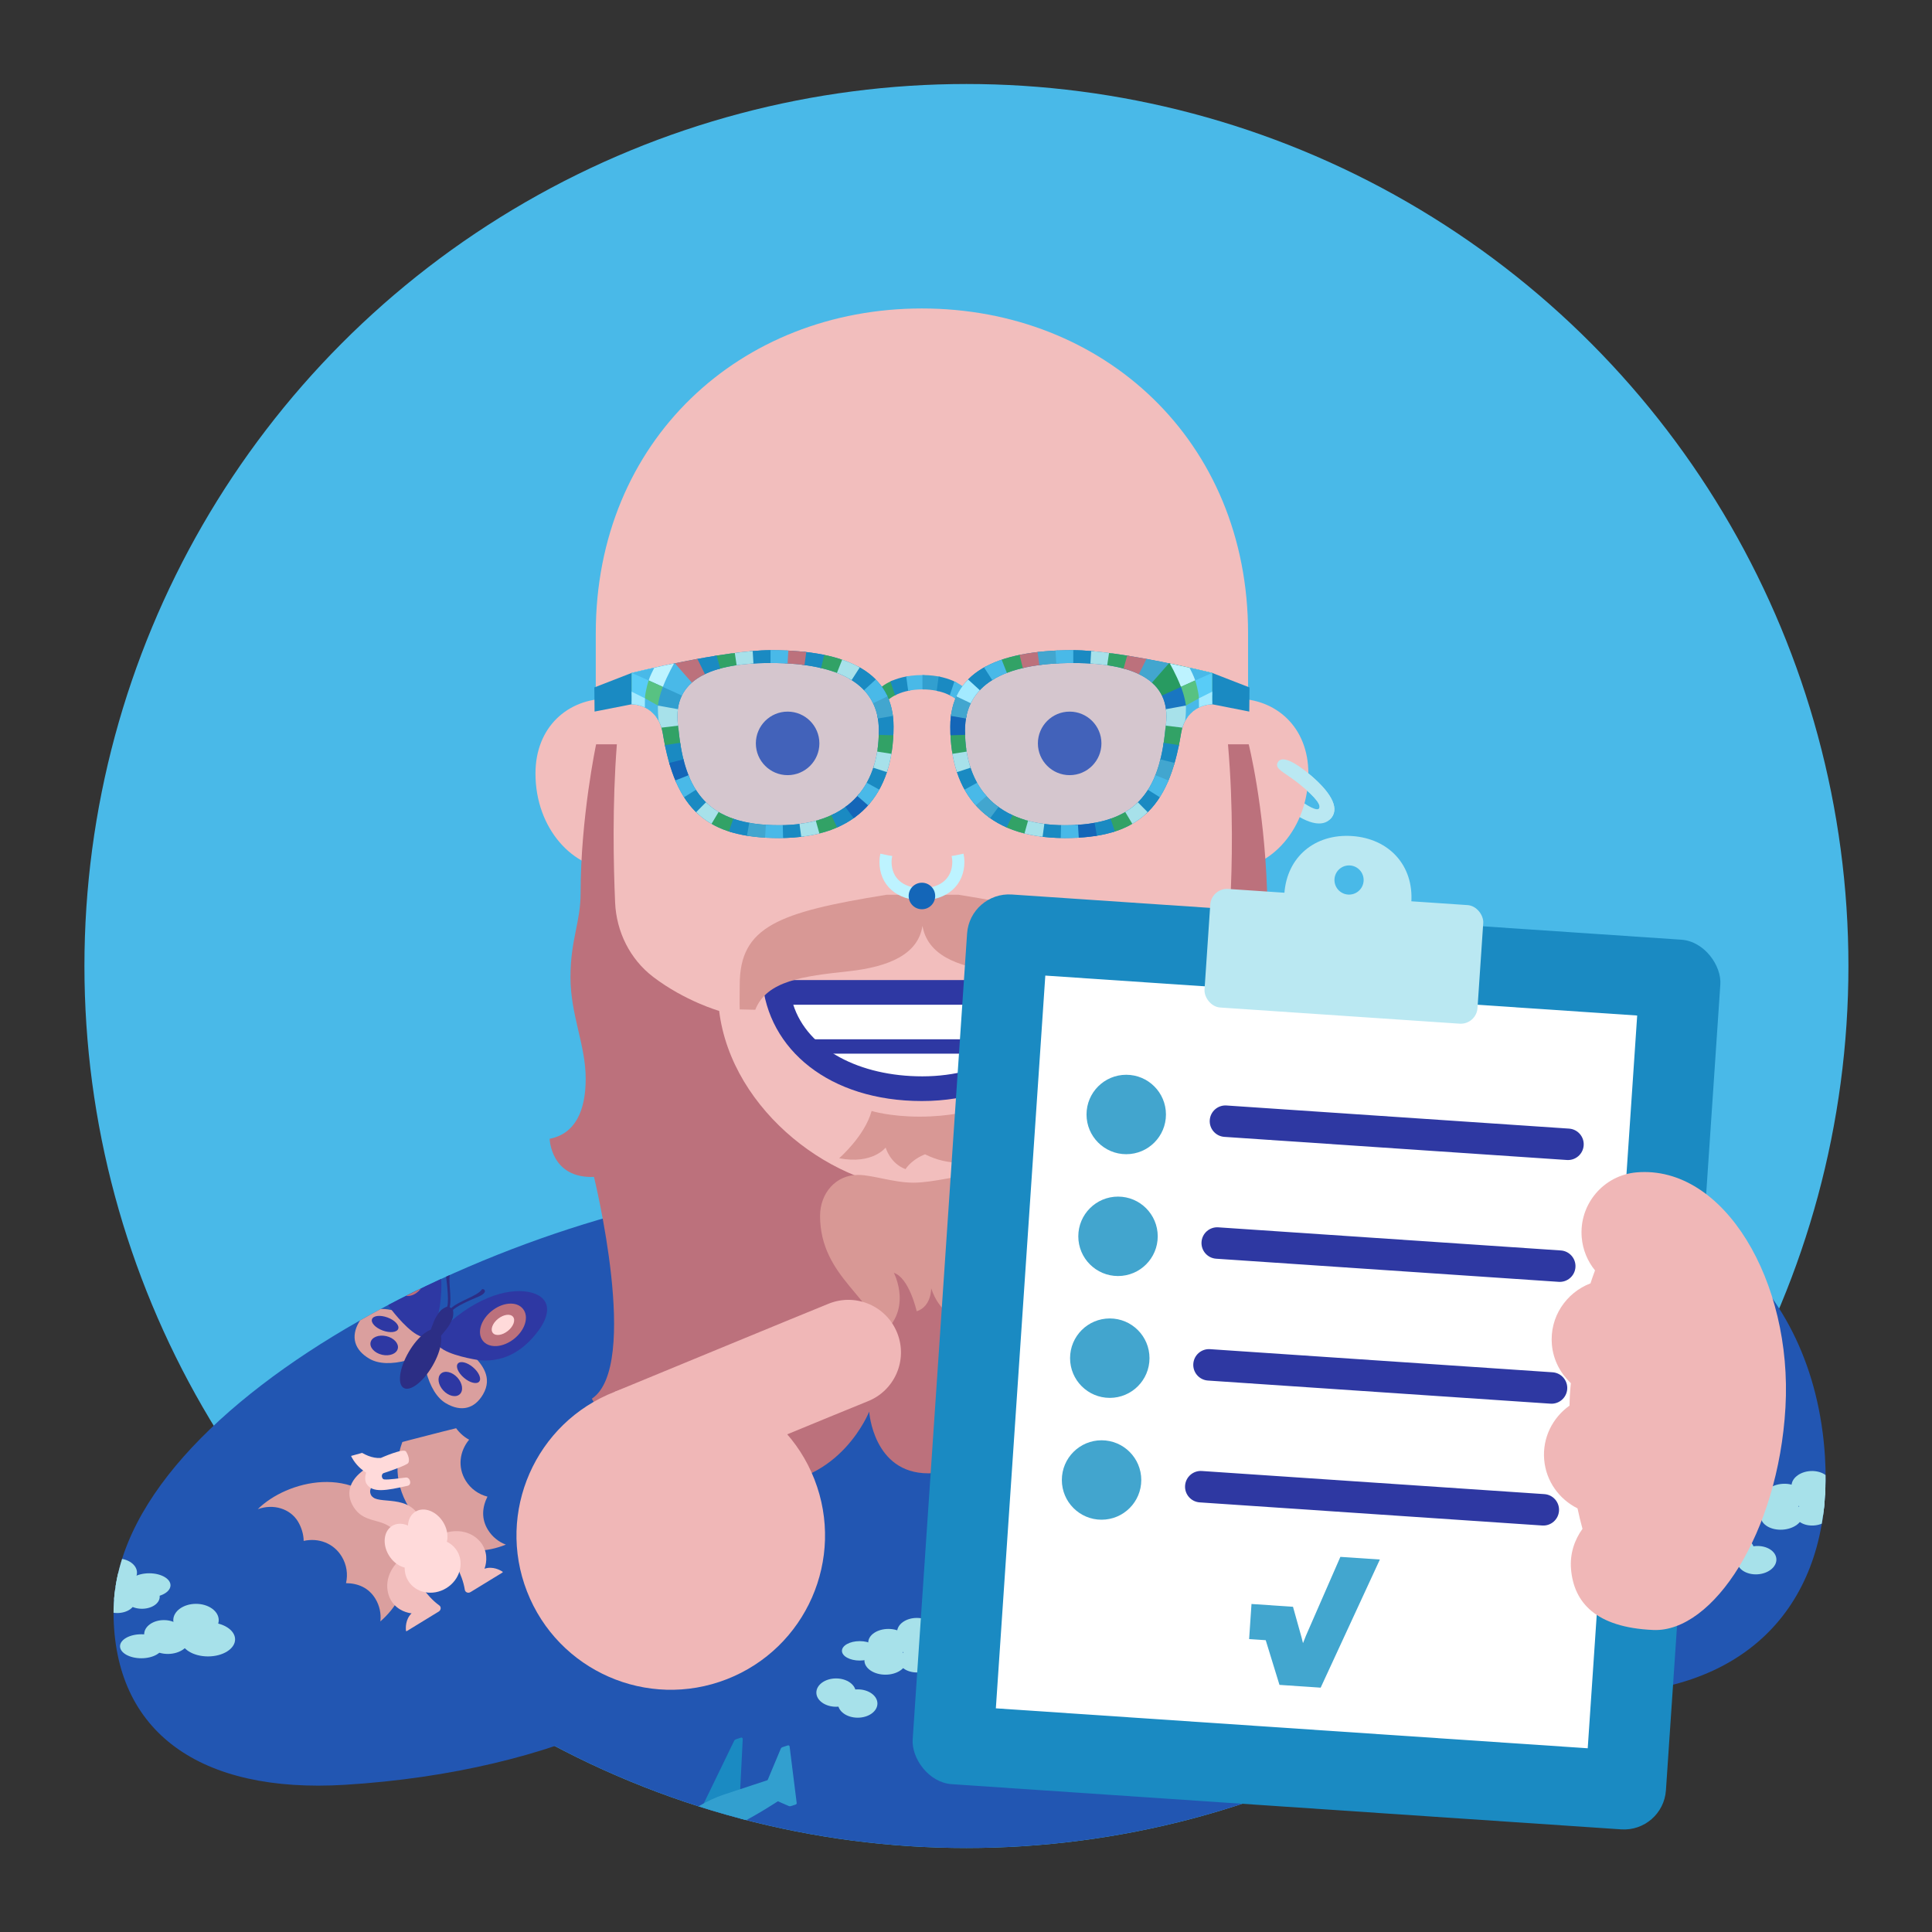 <?xml version="1.0" encoding="UTF-8"?>
<svg id="Design" xmlns="http://www.w3.org/2000/svg" xmlns:xlink="http://www.w3.org/1999/xlink" viewBox="0 0 230 230">
  <rect x="0" y="0" width="230" height="230" fill="#333333" stroke="none"/>
  <defs>
    <clipPath id="clippath">
      <circle cx="115.051" cy="115" r="105" style="fill: #49b9e8;"/>
    </clipPath>
    <clipPath id="clippath-1">
      <path d="M92.849,142.236c-50.374,1.701-30.639,34.877-30.542,83.454l60.837,4.961,64.368-13.083c-.097-48.557-26.361-84.048-76.748-85.546l-17.915,10.214Z" style="fill: #2256b2;"/>
    </clipPath>
    <clipPath id="clippath-2">
      <path d="M95.605,140.893c-31.459,1.106-82.204,25.523-82.087,51.143.065,14.181,10.287,21.487,27.52,20.442,25.596-1.551,44.439-11.404,44.439-19.443,0,0,18.05-40.917,10.129-52.142Z" style="fill: #2256b2;"/>
    </clipPath>
    <clipPath id="clippath-3">
      <path d="M109.753,102.179c-2.815,0-5.335-.486-7.07-1.254v7.565h14.14v-7.565c-1.735.768-4.255,1.254-7.07,1.254Z" style="fill: none;"/>
    </clipPath>
    <clipPath id="clippath-4">
      <path d="M109.814,80.364c-3.748,0-5.247,1.741-5.247,1.741l.675,1.823c.497-.925,2.173-1.858,4.572-1.858,2.399,0,4.075.933,4.572,1.858l.675-1.823s-1.499-1.741-5.247-1.741Z" style="fill: none;"/>
    </clipPath>
    <clipPath id="clippath-5">
      <path d="M127.742,77.401c-9.293,0-14.613,2.761-14.613,9.1,0,7.924,4.106,13.268,13.622,13.268,8.582,0,12.351-3.33,13.836-12.379.598-3.64,3.718-3.547,3.718-3.547v-3.733s-10.968-2.709-16.564-2.709ZM138.745,86.697c-.726,7.682-3.591,11.544-11.997,11.544-7.938,0-11.866-4.365-11.866-11.291,0-5.347,4.471-8.019,12.886-8.019,7.881,0,11.856,2.406,10.976,7.767Z" style="fill: #1a8ac2;"/>
    </clipPath>
    <clipPath id="clippath-6">
      <path d="M75.199,80.11v3.733s3.12-.093,3.718,3.547c1.486,9.049,5.254,12.379,13.836,12.379,9.517,0,13.622-5.343,13.622-13.268,0-6.34-5.32-9.1-14.613-9.1-5.596,0-16.564,2.709-16.564,2.709ZM91.737,78.93c8.415,0,12.886,2.671,12.886,8.019,0,6.926-3.928,11.291-11.866,11.291-8.406,0-11.27-3.862-11.997-11.544-.88-5.36,3.095-7.767,10.976-7.767Z" style="fill: #1a8ac2;"/>
    </clipPath>
    <clipPath id="clippath-7">
      <path d="M28.425,177.194s40.312-12.252,42.009-9.36c2.833,4.829,8.96,32.957,5.716,35.158s-30.236,5.486-30.236,5.486l-17.488-31.284Z" style="fill: #2256b2;"/>
    </clipPath>
    <clipPath id="clippath-8">
      <path d="M217.259,173.423c.963,15.461-7.239,27.071-24.761,28.162-32.592,2.03-44.058-9.01-45.151-26.544-1.092-17.534,13.905-32.738,33.497-33.958,19.592-1.22,35.108,11.352,36.415,32.34Z" style="fill: #2256b2;"/>
    </clipPath>
  </defs>
  <g>
    <circle cx="115.051" cy="115" r="105" style="fill: #49b9e8;"/>
    <g style="clip-path: url(#clippath);">
      <g>
        <path d="M92.849,142.236c-50.374,1.701-30.639,34.877-30.542,83.454l60.837,4.961,64.368-13.083c-.097-48.557-26.361-84.048-76.748-85.546l-17.915,10.214Z" style="fill: #2256b2;"/>
        <g style="clip-path: url(#clippath-1);">
          <g>
            <g>
              <ellipse cx="72.454" cy="161.519" rx="2.348" ry="1.686" style="fill: #a7e1ea;"/>
              <ellipse cx="75.029" cy="162.822" rx="2.348" ry="1.686" style="fill: #a7e1ea;"/>
            </g>
            <g>
              <ellipse cx="87.617" cy="161.652" rx="2.348" ry="1.686" style="fill: #a7e1ea;"/>
              <ellipse cx="88.087" cy="162.111" rx="2.621" ry="1.882" style="fill: #a7e1ea;"/>
              <ellipse cx="91.439" cy="159.973" rx="2.705" ry="1.943" style="fill: #a7e1ea;"/>
              <ellipse cx="92.868" cy="162.259" rx="3.225" ry="2.03" style="fill: #a7e1ea;"/>
              <ellipse cx="84.931" cy="163.08" rx="2.535" ry="1.428" style="fill: #a7e1ea;"/>
            </g>
            <g>
              <ellipse cx="82.066" cy="154.317" rx="2.348" ry="1.686" style="fill: #a7e1ea;"/>
              <ellipse cx="78.683" cy="155.564" rx="2.401" ry="1.624" style="fill: #a7e1ea;"/>
              <ellipse cx="82.604" cy="156.003" rx="2.401" ry="1.624" style="fill: #a7e1ea;"/>
              <ellipse cx="85.868" cy="155.82" rx="2.535" ry="1.428" style="fill: #a7e1ea;"/>
              <ellipse cx="82.066" cy="157.695" rx="2.112" ry="1.428" style="fill: #a7e1ea;"/>
              <ellipse cx="85.006" cy="157.188" rx="2.112" ry="1.428" style="fill: #a7e1ea;"/>
              <ellipse cx="78.329" cy="157.695" rx="2.502" ry="1.692" style="fill: #a7e1ea;"/>
              <ellipse cx="75.265" cy="156.55" rx="2.112" ry="1.156" style="fill: #a7e1ea;"/>
            </g>
          </g>
          <g>
            <g>
              <ellipse cx="99.533" cy="201.499" rx="2.348" ry="1.686" style="fill: #a7e1ea;"/>
              <ellipse cx="102.108" cy="202.801" rx="2.348" ry="1.686" style="fill: #a7e1ea;"/>
            </g>
            <g>
              <ellipse cx="114.697" cy="201.631" rx="2.348" ry="1.686" style="fill: #a7e1ea;"/>
              <ellipse cx="115.166" cy="202.09" rx="2.621" ry="1.882" style="fill: #a7e1ea;"/>
              <ellipse cx="118.518" cy="199.952" rx="2.705" ry="1.943" style="fill: #a7e1ea;"/>
              <ellipse cx="119.947" cy="202.239" rx="3.225" ry="2.03" style="fill: #a7e1ea;"/>
              <ellipse cx="112.01" cy="203.059" rx="2.535" ry="1.428" style="fill: #a7e1ea;"/>
            </g>
            <g>
              <ellipse cx="109.145" cy="194.296" rx="2.348" ry="1.686" style="fill: #a7e1ea;"/>
              <ellipse cx="105.763" cy="195.544" rx="2.401" ry="1.624" style="fill: #a7e1ea;"/>
              <ellipse cx="109.684" cy="195.982" rx="2.401" ry="1.624" style="fill: #a7e1ea;"/>
              <ellipse cx="112.948" cy="195.799" rx="2.535" ry="1.428" style="fill: #a7e1ea;"/>
              <ellipse cx="109.145" cy="197.674" rx="2.112" ry="1.428" style="fill: #a7e1ea;"/>
              <ellipse cx="112.085" cy="197.168" rx="2.112" ry="1.428" style="fill: #a7e1ea;"/>
              <ellipse cx="105.409" cy="197.674" rx="2.502" ry="1.692" style="fill: #a7e1ea;"/>
              <ellipse cx="102.344" cy="196.529" rx="2.112" ry="1.156" style="fill: #a7e1ea;"/>
            </g>
          </g>
          <g>
            <g>
              <ellipse cx="27.407" cy="201.813" rx="2.348" ry="1.686" style="fill: #a7e1ea;"/>
              <ellipse cx="29.981" cy="203.116" rx="2.348" ry="1.686" style="fill: #a7e1ea;"/>
            </g>
            <g>
              <ellipse cx="42.57" cy="201.945" rx="2.348" ry="1.686" style="fill: #a7e1ea;"/>
              <ellipse cx="43.04" cy="202.405" rx="2.621" ry="1.882" style="fill: #a7e1ea;"/>
              <ellipse cx="46.391" cy="200.266" rx="2.705" ry="1.943" style="fill: #a7e1ea;"/>
              <ellipse cx="47.82" cy="202.553" rx="3.225" ry="2.03" style="fill: #a7e1ea;"/>
              <ellipse cx="39.883" cy="203.374" rx="2.535" ry="1.428" style="fill: #a7e1ea;"/>
            </g>
            <g>
              <ellipse cx="37.018" cy="194.61" rx="2.348" ry="1.686" style="fill: #a7e1ea;"/>
              <ellipse cx="33.636" cy="195.858" rx="2.401" ry="1.624" style="fill: #a7e1ea;"/>
              <ellipse cx="37.557" cy="196.297" rx="2.401" ry="1.624" style="fill: #a7e1ea;"/>
              <ellipse cx="40.821" cy="196.114" rx="2.535" ry="1.428" style="fill: #a7e1ea;"/>
              <ellipse cx="37.018" cy="197.989" rx="2.112" ry="1.428" style="fill: #a7e1ea;"/>
              <ellipse cx="39.958" cy="197.482" rx="2.112" ry="1.428" style="fill: #a7e1ea;"/>
              <ellipse cx="33.282" cy="197.989" rx="2.502" ry="1.692" style="fill: #a7e1ea;"/>
              <ellipse cx="30.218" cy="196.844" rx="2.112" ry="1.156" style="fill: #a7e1ea;"/>
            </g>
          </g>
          <g>
            <g>
              <ellipse cx="173.466" cy="183.853" rx="2.348" ry="1.686" style="fill: #a7e1ea;"/>
              <ellipse cx="176.04" cy="185.156" rx="2.348" ry="1.686" style="fill: #a7e1ea;"/>
            </g>
            <g>
              <ellipse cx="188.629" cy="183.986" rx="2.348" ry="1.686" style="fill: #a7e1ea;"/>
              <ellipse cx="189.099" cy="184.445" rx="2.621" ry="1.882" style="fill: #a7e1ea;"/>
              <ellipse cx="192.45" cy="182.307" rx="2.705" ry="1.943" style="fill: #a7e1ea;"/>
              <ellipse cx="193.879" cy="184.593" rx="3.225" ry="2.03" style="fill: #a7e1ea;"/>
              <ellipse cx="185.942" cy="185.414" rx="2.535" ry="1.428" style="fill: #a7e1ea;"/>
            </g>
            <g>
              <ellipse cx="183.077" cy="176.651" rx="2.348" ry="1.686" style="fill: #a7e1ea;"/>
              <ellipse cx="179.695" cy="177.898" rx="2.401" ry="1.624" style="fill: #a7e1ea;"/>
              <ellipse cx="183.616" cy="178.337" rx="2.401" ry="1.624" style="fill: #a7e1ea;"/>
              <ellipse cx="186.88" cy="178.154" rx="2.535" ry="1.428" style="fill: #a7e1ea;"/>
              <ellipse cx="183.077" cy="180.029" rx="2.112" ry="1.428" style="fill: #a7e1ea;"/>
              <ellipse cx="186.017" cy="179.522" rx="2.112" ry="1.428" style="fill: #a7e1ea;"/>
              <ellipse cx="179.341" cy="180.029" rx="2.502" ry="1.692" style="fill: #a7e1ea;"/>
              <ellipse cx="176.277" cy="178.884" rx="2.112" ry="1.156" style="fill: #a7e1ea;"/>
            </g>
          </g>
          <g>
            <g>
              <ellipse cx="143.854" cy="149.157" rx="2.348" ry="1.686" style="fill: #a7e1ea;"/>
              <ellipse cx="146.429" cy="150.46" rx="2.348" ry="1.686" style="fill: #a7e1ea;"/>
            </g>
            <g>
              <ellipse cx="159.017" cy="149.29" rx="2.348" ry="1.686" style="fill: #a7e1ea;"/>
              <ellipse cx="159.487" cy="149.749" rx="2.621" ry="1.882" style="fill: #a7e1ea;"/>
              <ellipse cx="162.839" cy="147.611" rx="2.705" ry="1.943" style="fill: #a7e1ea;"/>
              <ellipse cx="164.268" cy="149.897" rx="3.225" ry="2.03" style="fill: #a7e1ea;"/>
              <ellipse cx="156.331" cy="150.718" rx="2.535" ry="1.428" style="fill: #a7e1ea;"/>
            </g>
            <g>
              <ellipse cx="153.466" cy="141.955" rx="2.348" ry="1.686" style="fill: #a7e1ea;"/>
              <ellipse cx="150.083" cy="143.202" rx="2.401" ry="1.624" style="fill: #a7e1ea;"/>
              <ellipse cx="154.004" cy="143.641" rx="2.401" ry="1.624" style="fill: #a7e1ea;"/>
              <ellipse cx="157.268" cy="143.458" rx="2.535" ry="1.428" style="fill: #a7e1ea;"/>
              <ellipse cx="153.466" cy="145.333" rx="2.112" ry="1.428" style="fill: #a7e1ea;"/>
              <ellipse cx="156.406" cy="144.826" rx="2.112" ry="1.428" style="fill: #a7e1ea;"/>
              <ellipse cx="149.729" cy="145.333" rx="2.502" ry="1.692" style="fill: #a7e1ea;"/>
              <ellipse cx="146.665" cy="144.188" rx="2.112" ry="1.156" style="fill: #a7e1ea;"/>
            </g>
          </g>
          <g>
            <g>
              <g>
                <path d="M56.877,158.367c1.262.455,3.176,1.199,3.05,3.56-.105,1.985-1.332,3.076-3.425,2.965-1.29-.068-2.616-.929-3.836-2.277-.745-.823-.935-2.301-1.445-3.466-.031-.072-.044-.141-.041-.207.065-1.226,5.696-.574,5.696-.574Z" style="fill: #da9f9e;"/>
                <path d="M52.924,155.06c2.13-4.591,5.388-6.742,7.548-6.628,1.699.09,2.19,1.76,1.853,3.758-.445,2.64-1.67,5.042-4.482,6.258.013.008-2.786.992-4.507.901-.593-.031-1.013-.171-1.074-.48-.101-.514-.012-1.048.011-1.482.044-.824.289-1.544.652-2.327Z" style="fill: #2e38a3;"/>
                <path d="M57.564,156.4c-.196-.01-.386-.056-.565-.137-.539-.244-.9-.773-1.017-1.491-.11-.674.01-1.442.336-2.165.327-.723.825-1.32,1.403-1.683.617-.386,1.253-.464,1.791-.221.539.244.9.773,1.017,1.491.11.674-.009,1.442-.336,2.165h0c-.327.723-.825,1.32-1.403,1.683-.412.258-.832.378-1.226.357Z" style="fill: #bc717c;"/>
                <g>
                  <ellipse cx="55.896" cy="162.604" rx="1.138" ry="1.663" transform="translate(-116.005 158.814) rotate(-69.766)" style="fill: #2e38a3;"/>
                  <ellipse cx="57.206" cy="160.409" rx=".827" ry="1.663" transform="translate(-111.969 179.992) rotate(-76.975)" style="fill: #2e38a3;"/>
                </g>
                <ellipse cx="58.256" cy="153.484" rx="1.539" ry=".928" transform="translate(-105.598 143.338) rotate(-65.672)" style="fill: #ffdada;"/>
              </g>
              <g>
                <path d="M46.273,157.805c-1.303.319-3.285.857-3.41,3.217-.105,1.985.999,3.2,3.092,3.311,1.29.068,2.7-.647,4.056-1.859.828-.739,1.173-2.189,1.804-3.294.039-.068.059-.135.062-.202.065-1.226-5.603-1.173-5.603-1.173Z" style="fill: #da9f9e;"/>
                <path d="M50.553,154.934c-1.633-4.79-4.645-7.275-6.804-7.389-1.699-.09-2.364,1.519-2.24,3.541.164,2.673,1.127,5.19,3.794,6.697-.014.007,2.624,1.318,4.346,1.41.593.031,1.026-.063,1.119-.364.155-.501.164-1.078.187-1.511.044-.824-.124-1.566-.402-2.383Z" style="fill: #2e38a3;"/>
                <path d="M44.616,155.291c-.536-.422-.969-1.068-1.217-1.822h0c-.249-.753-.286-1.53-.105-2.189.192-.701.608-1.189,1.169-1.375.561-.185,1.186-.04,1.758.409.536.422.969,1.068,1.217,1.822.249.753.286,1.53.106,2.189-.192.701-.608,1.189-1.169,1.375-.187.061-.38.086-.576.076-.394-.021-.8-.185-1.182-.485Z" style="fill: #bc717c;"/>
                <g>
                  <ellipse cx="46.8" cy="162.122" rx="1.663" ry="1.138" transform="translate(-38.241 16.376) rotate(-14.161)" style="fill: #2e38a3;"/>
                  <ellipse cx="45.73" cy="159.801" rx="1.663" ry=".827" transform="translate(-19.005 6.71) rotate(-6.952)" style="fill: #2e38a3;"/>
                </g>
                <ellipse cx="45.418" cy="152.803" rx=".928" ry="1.539" transform="translate(-45.579 21.918) rotate(-18.255)" style="fill: #ffdada;"/>
              </g>
            </g>
            <g>
              <path d="M54.541,151.043c.008-.148-.074-.264-.228-.272-.177-.009-.218.111-.218.111-.023.435-.554,1.155-.95,1.667-.61.789-1.139,1.511-1.269,1.97l-.224-.012c-.081-.47-.53-1.245-1.053-2.093-.339-.551-.791-1.323-.768-1.758,0,0-.028-.124-.205-.134-.154-.008-.248.098-.256.246-.026.492.494.976,1.224,2.213.161.273.624,1.004.771,1.59-.493.566-.575.933-.619,1.759-.033.615.217,2.216.235,2.428.052.605.078,1.231-.005,2.318-.041.531-.101,1.115-.133,1.656-.031.523.038.935.433.956s.507-.382.532-.905c.026-.541.028-1.128.043-1.661.032-1.09.125-1.71.241-2.306.041-.209.458-1.775.491-2.389.044-.826.002-1.2-.429-1.814.245-.614.746-1.244.935-1.499.856-1.153,1.425-1.579,1.451-2.071Z" style="fill: #2c2e85;"/>
              <ellipse cx="51.39" cy="161.57" rx="3.998" ry="1.638" transform="translate(-112.675 204.329) rotate(-86.964)" style="fill: #2c2e85;"/>
            </g>
          </g>
          <g>
            <g>
              <g>
                <path d="M185.305,212.699c1.342-.009,3.394.027,4.093,2.285.588,1.899-.186,3.347-2.188,3.967-1.234.382-2.776.033-4.387-.81-.983-.514-1.673-1.836-2.555-2.753-.054-.056-.09-.117-.11-.18-.363-1.173,5.146-2.509,5.146-2.509Z" style="fill: #da9f9e;"/>
                <path d="M180.452,210.963c.411-5.044,2.724-8.19,4.79-8.829,1.625-.503,2.663.894,3.038,2.885.495,2.632.177,5.308-2.041,7.422.015.003-2.271,1.894-3.918,2.404-.567.175-1.01.19-1.174-.079-.273-.448-.374-.979-.502-1.394-.244-.788-.263-1.549-.193-2.409Z" style="fill: #2e38a3;"/>
                <path d="M185.269,210.615c-.188.058-.381.081-.577.067-.59-.042-1.112-.414-1.47-1.047-.336-.594-.49-1.357-.433-2.148.056-.791.317-1.524.734-2.064.445-.575,1.015-.868,1.605-.827.59.042,1.112.414,1.47,1.047.336.594.49,1.357.433,2.148h0c-.057.791-.318,1.524-.735,2.064-.297.384-.65.643-1.027.759Z" style="fill: #bc717c;"/>
                <g>
                  <ellipse cx="185.85" cy="217.014" rx="1.663" ry="1.138" style="fill: #2e38a3;"/>
                  <ellipse cx="186.319" cy="214.501" rx="1.663" ry=".827" transform="translate(-25.446 25.078) rotate(-7.209)" style="fill: #2e38a3;"/>
                </g>
                <ellipse cx="184.909" cy="207.639" rx="1.539" ry=".928" transform="translate(-35.401 377.253) rotate(-85.906)" style="fill: #ffdada;"/>
              </g>
              <g>
                <path d="M175.16,215.838c-1.112.75-2.786,1.94-2.087,4.198.588,1.899,2.044,2.657,4.046,2.037,1.234-.382,2.309-1.541,3.163-3.147.521-.98.344-2.46.553-3.714.013-.077.009-.147-.011-.211-.363-1.173-5.663.837-5.663.837Z" style="fill: #da9f9e;"/>
                <path d="M178.184,211.665c-3.189-3.93-6.874-5.219-8.94-4.58-1.625.503-1.692,2.242-.877,4.097,1.078,2.451,2.852,4.48,5.877,4.972-.011.011,2.918.33,4.565-.18.567-.175.941-.414.924-.728-.028-.523-.219-1.068-.347-1.483-.244-.788-.658-1.427-1.202-2.097Z" style="fill: #2e38a3;"/>
                <path d="M172.736,214.052c-.649-.21-1.278-.667-1.772-1.288h0c-.494-.621-.798-1.337-.856-2.017-.062-.724.159-1.326.622-1.694.463-.367,1.099-.448,1.791-.224.649.21,1.278.667,1.772,1.289.494.621.798,1.337.856,2.017.062.724-.159,1.326-.622,1.694-.154.122-.327.213-.515.271-.377.117-.814.103-1.276-.046Z" style="fill: #bc717c;"/>
                <g>
                  <ellipse cx="177.148" cy="219.707" rx="1.663" ry="1.138" transform="translate(-93.139 138.483) rotate(-34.395)" style="fill: #2e38a3;"/>
                  <ellipse cx="175.341" cy="217.899" rx="1.663" ry=".827" transform="translate(-80.183 104.181) rotate(-27.186)" style="fill: #2e38a3;"/>
                </g>
                <ellipse cx="172.628" cy="211.44" rx=".928" ry="1.539" transform="translate(-94.086 153.378) rotate(-38.489)" style="fill: #ffdada;"/>
              </g>
            </g>
            <g>
              <path d="M180.58,206.634c-.044-.141-.161-.222-.308-.176-.169.052-.166.18-.166.18.129.416-.121,1.275-.315,1.892-.299.951-.546,1.812-.509,2.287l-.214.066c-.238-.414-.928-.984-1.712-1.6-.509-.4-1.2-.968-1.329-1.384,0,0-.07-.107-.239-.055-.147.046-.198.178-.155.319.146.471.801.745,1.914,1.653.246.201.932.726,1.273,1.225-.267.701-.217,1.074.028,1.864.182.588.97,2.004,1.06,2.197.258.549.499,1.128.797,2.177.146.512.291,1.081.448,1.6.152.502.359.865.737.748s.344-.533.186-1.033c-.163-.517-.364-1.068-.534-1.573-.347-1.034-.475-1.648-.572-2.247-.034-.21-.184-1.824-.366-2.412-.245-.79-.414-1.127-1.03-1.554.018-.661.27-1.426.359-1.73.405-1.378.791-1.974.645-2.445Z" style="fill: #2c2e85;"/>
              <ellipse cx="181.264" cy="217.601" rx="1.638" ry="3.998" transform="translate(-56.233 63.322) rotate(-17.197)" style="fill: #2c2e85;"/>
            </g>
          </g>
          <g>
            <g>
              <g>
                <path d="M164.132,173.887c.915.982,2.277,2.518,1.087,4.56-1.001,1.718-2.591,2.128-4.401,1.073-1.116-.65-1.903-2.022-2.372-3.779-.287-1.072.219-2.474.298-3.744.005-.078.025-.145.058-.203.618-1.061,5.329,2.092,5.329,2.092Z" style="fill: #da9f9e;"/>
                <path d="M162.127,169.139c3.993-3.11,7.873-3.536,9.742-2.447,1.47.856,1.143,2.566-.069,4.189-1.603,2.145-3.789,3.722-6.846,3.519.008.013-2.931-.39-4.421-1.258-.513-.299-.823-.615-.736-.918.145-.504.468-.938.686-1.313.415-.713.963-1.242,1.643-1.772Z" style="fill: #2e38a3;"/>
                <path d="M165.642,172.451c-.17-.099-.318-.226-.44-.38-.368-.463-.447-1.099-.224-1.791.21-.649.668-1.279,1.288-1.772.621-.494,1.337-.798,2.017-.856.725-.062,1.326.16,1.694.622.368.463.447,1.099.224,1.791-.21.649-.667,1.279-1.288,1.772h0c-.621.494-1.337.798-2.017.856-.484.041-.913-.044-1.254-.242Z" style="fill: #bc717c;"/>
                <g>
                  <ellipse cx="161.324" cy="177.208" rx="1.138" ry="1.663" transform="translate(-77.367 155.88) rotate(-42.58)" style="fill: #2e38a3;"/>
                  <ellipse cx="163.491" cy="175.854" rx=".827" ry="1.663" transform="translate(-76.354 187.178) rotate(-49.79)" style="fill: #2e38a3;"/>
                </g>
                <ellipse cx="167.59" cy="170.173" rx="1.539" ry=".928" transform="translate(-69.496 141.265) rotate(-38.486)" style="fill: #ffdada;"/>
              </g>
              <g>
                <path d="M154.956,168.542c-1.305-.311-3.313-.739-4.503,1.304-1.001,1.718-.573,3.303,1.237,4.358,1.116.65,2.697.658,4.457.2,1.074-.28,2.044-1.411,3.109-2.106.065-.043.114-.093.148-.151.618-1.061-4.448-3.604-4.448-3.604Z" style="fill: #da9f9e;"/>
                <path d="M160.075,167.944c.736-5.007-.808-8.593-2.677-9.682-1.47-.856-2.796.271-3.61,2.126-1.076,2.452-1.369,5.132.315,7.691-.015-0,1.732,2.371,3.222,3.239.513.299.941.413,1.162.187.366-.375.639-.884.857-1.259.415-.713.605-1.45.731-2.303Z" style="fill: #2e38a3;"/>
                <path d="M154.631,165.548c-.285-.62-.374-1.393-.25-2.177h0c.123-.784.445-1.492.906-1.995.491-.536,1.084-.78,1.668-.689.584.092,1.073.506,1.377,1.167.285.62.374,1.393.25,2.177-.123.784-.445,1.492-.906,1.995-.491.536-1.084.78-1.668.689-.194-.031-.378-.097-.547-.196-.341-.199-.627-.53-.83-.971Z" style="fill: #bc717c;"/>
                <g>
                  <ellipse cx="153.452" cy="172.623" rx="1.138" ry="1.663" transform="translate(-49.313 283.223) rotate(-76.975)" style="fill: #2e38a3;"/>
                  <ellipse cx="153.561" cy="170.069" rx=".827" ry="1.663" transform="translate(-59.123 255.335) rotate(-69.766)" style="fill: #2e38a3;"/>
                </g>
                <ellipse cx="156.481" cy="163.702" rx="1.539" ry=".928" transform="translate(-29.528 292.873) rotate(-81.069)" style="fill: #ffdada;"/>
              </g>
            </g>
            <g>
              <path d="M165.4,166.305c.075-.128.055-.268-.079-.346-.153-.089-.245-.001-.245-.001-.219.376-1.021.774-1.607,1.049-.903.423-1.703.824-2.029,1.173l-.194-.113c.143-.455.097-1.349.02-2.343-.05-.645-.1-1.538.12-1.915,0,0,.032-.124-.121-.213-.133-.078-.265-.026-.34.102-.248.426-.006,1.094.077,2.528.019.317.096,1.178-.04,1.766-.697.278-.937.567-1.354,1.282-.31.532-.819,2.07-.9,2.267-.23.562-.493,1.131-1.063,2.06-.279.454-.599.946-.874,1.412-.266.451-.394.849-.052,1.049s.625-.108.887-.562c.27-.47.54-.991.797-1.457.527-.955.892-1.464,1.267-1.941.132-.167,1.218-1.369,1.528-1.901.416-.715.55-1.067.447-1.81.499-.434,1.232-.766,1.517-.906,1.289-.635,1.989-.753,2.237-1.18Z" style="fill: #2c2e85;"/>
              <ellipse cx="157.788" cy="174.229" rx="3.998" ry="1.638" transform="translate(-72.183 222.872) rotate(-59.778)" style="fill: #2c2e85;"/>
            </g>
          </g>
          <g>
            <g>
              <path d="M127.043,169.864c.414-1.474,1.488-2.32,2.855-2.724-.515-.947-.677-2.087-.363-3.206.508-1.81,2.074-2.903,3.851-3.005-.204-.731-.19-1.637.03-2.421.476-1.695,2.206-2.843,4.197-2.698-4.167-2.329-12.894-2.189-15.037,5.437-1.336,4.753-.02,9.189,4.624,11.384-.345-.85-.425-1.816-.157-2.767Z" style="fill: #da9f9e;"/>
              <path d="M111.918,165.614c.414-1.474-.062-2.756-1.019-3.812.933-.54,1.665-1.429,1.98-2.548.508-1.81-.258-3.558-1.722-4.571.555-.518,1.015-1.298,1.235-2.083.476-1.695-.402-3.576-2.177-4.489,4.77.182,12.147,4.847,10.005,12.473-1.336,4.753-4.769,7.855-9.877,7.31.737-.546,1.308-1.329,1.576-2.281Z" style="fill: #da9f9e;"/>
            </g>
            <path d="M119.138,162.81c1.123-2.943-1.739-3.807-.964-6.565.546-1.942,2.295-2.562,4.542-1.93.751.211-.505,2.041-.67,1.995-.573-.161-1.259-.081-1.456.621-.376,1.338,3.434,3.167,1.86,6.366-.08.162-3.499.001-3.313-.487Z" style="fill: #f2bebd;"/>
            <g>
              <path d="M111.598,170.885c.207-.24.934-.979,1.973-.92-.21-.281-.939-1.39-.542-2.803.325-1.158,1.662-2.916,4.701-2.53,0,0,.289,2.371-.763,3.116,0,0-.705,2.022-.463,3.999.037.304-.269.532-.584.443l-1.625-.457-1.062-.298-1.598-.449c-.047-.013-.068-.066-.038-.101Z" style="fill: #f2bebd;"/>
              <path d="M124.571,174.531c-.052-.313-.287-1.323-1.205-1.813.326-.13,1.526-.698,1.923-2.111.325-1.158.1-3.355-2.695-4.609,0,0-1.482,1.873-.972,3.058,0,0-.451,2.093-1.688,3.654-.19.24-.048.594.267.683l1.625.457,1.062.298,1.598.449c.047.013.093-.021.085-.067Z" style="fill: #f2bebd;"/>
            </g>
            <g>
              <ellipse cx="119.417" cy="167.967" rx="3.106" ry="3.409" transform="translate(-74.591 237.494) rotate(-74.305)" style="fill: #ffdada;"/>
              <g>
                <ellipse cx="118.878" cy="163.884" rx="2.796" ry="2.164" transform="translate(-71.054 233.997) rotate(-74.305)" style="fill: #ffdada;"/>
                <ellipse cx="122.003" cy="164.763" rx="2.796" ry="2.164" transform="translate(-69.62 237.647) rotate(-74.305)" style="fill: #ffdada;"/>
              </g>
            </g>
            <path d="M123.402,150.451s-.255,2.848,1.234,4.248c0,0,2.756,1.166,2.609,1.688-.178.633-.508,1.048-.815,1.115s-2.498-1.104-2.849-1.312-.713.305-.544.534c.337.457,1.421,1.305,1.93,1.752.375.329-.113,1.145-.585.818-2.097-1.453-3.511-2.459-3.148-3.749.171-.609.945-.936.945-.936,0,0-.581-2.4,1.223-4.158Z" style="fill: #ffdada;"/>
          </g>
          <g>
            <path d="M83.681,214.903l3.722-7.672c.038-.079.107-.139.19-.167l.616-.203c.108-.036.219.048.213.162l-.337,6.68-4.404,1.199Z" style="fill: #1a8ac2;"/>
            <path d="M91.438,211.903s-3.982,1.313-5.257,1.734c-4.015,1.324-8.298,5.174-8.04,5.958.26.79,1.836.586,5.905-.756,4.785-1.578,10.49-5.709,10.49-5.709l-3.098-1.227Z" style="fill: #329fcf;"/>
            <path d="M90.68,213.597l2.268-5.416c.036-.087.108-.153.198-.183l.644-.212c.097-.032.199.033.212.134l.842,6.726c.01.077-.037.15-.11.174l-.598.197c-.076.025-.158.021-.232-.011l-3.223-1.41Z" style="fill: #329fcf;"/>
            <path d="M84.264,217.94l5.861,2.645c.074.033.158.038.235.012l.65-.214c.102-.034.144-.154.084-.244l-2.507-3.787-4.324,1.588Z" style="fill: #329fcf;"/>
          </g>
          <g>
            <path d="M167.852,199.98l-3.722-7.672c-.038-.079-.107-.139-.19-.167l-.616-.203c-.108-.036-.219.048-.213.162l.337,6.68,4.404,1.199Z" style="fill: #1a8ac2;"/>
            <path d="M160.095,196.98s3.982,1.313,5.257,1.734c4.015,1.324,8.298,5.174,8.04,5.958-.26.79-1.836.586-5.905-.756-4.785-1.578-10.49-5.709-10.49-5.709l3.098-1.227Z" style="fill: #329fcf;"/>
            <path d="M160.853,198.674l-2.268-5.416c-.036-.087-.108-.153-.198-.183l-.644-.212c-.097-.032-.199.033-.212.134l-.842,6.726c-.01.077.037.15.11.174l.598.197c.076.025.158.021.232-.011l3.223-1.41Z" style="fill: #329fcf;"/>
            <path d="M167.269,203.017l-5.861,2.645c-.074.033-.158.038-.235.012l-.65-.214c-.102-.034-.144-.154-.084-.244l2.507-3.787,4.324,1.588Z" style="fill: #329fcf;"/>
          </g>
        </g>
      </g>
    </g>
  </g>
  <g>
    <path d="M95.605,140.893c-31.459,1.106-82.204,25.523-82.087,51.143.065,14.181,10.287,21.487,27.52,20.442,25.596-1.551,44.439-11.404,44.439-19.443,0,0,18.05-40.917,10.129-52.142Z" style="fill: #2256b2;"/>
    <g style="clip-path: url(#clippath-2);">
      <g>
        <g>
          <ellipse cx="4.348" cy="194.423" rx="2.348" ry="1.686" style="fill: #a7e1ea;"/>
          <ellipse cx="6.923" cy="195.726" rx="2.348" ry="1.686" style="fill: #a7e1ea;"/>
        </g>
        <g>
          <ellipse cx="19.511" cy="194.555" rx="2.348" ry="1.686" style="fill: #a7e1ea;"/>
          <ellipse cx="19.981" cy="195.015" rx="2.621" ry="1.882" style="fill: #a7e1ea;"/>
          <ellipse cx="23.333" cy="192.876" rx="2.705" ry="1.943" style="fill: #a7e1ea;"/>
          <ellipse cx="24.762" cy="195.163" rx="3.225" ry="2.03" style="fill: #a7e1ea;"/>
          <ellipse cx="16.825" cy="195.984" rx="2.535" ry="1.428" style="fill: #a7e1ea;"/>
        </g>
        <g>
          <ellipse cx="13.96" cy="187.22" rx="2.348" ry="1.686" style="fill: #a7e1ea;"/>
          <ellipse cx="10.577" cy="188.468" rx="2.401" ry="1.624" style="fill: #a7e1ea;"/>
          <ellipse cx="14.498" cy="188.907" rx="2.401" ry="1.624" style="fill: #a7e1ea;"/>
          <ellipse cx="17.762" cy="188.724" rx="2.535" ry="1.428" style="fill: #a7e1ea;"/>
          <ellipse cx="13.96" cy="190.599" rx="2.112" ry="1.428" style="fill: #a7e1ea;"/>
          <ellipse cx="16.9" cy="190.092" rx="2.112" ry="1.428" style="fill: #a7e1ea;"/>
          <ellipse cx="10.223" cy="190.599" rx="2.502" ry="1.692" style="fill: #a7e1ea;"/>
          <ellipse cx="7.159" cy="189.454" rx="2.112" ry="1.156" style="fill: #a7e1ea;"/>
        </g>
      </g>
      <g>
        <g>
          <g>
            <path d="M56.417,161.436c.915.982,2.277,2.518,1.087,4.56-1.001,1.718-2.591,2.128-4.401,1.073-1.116-.65-1.903-2.022-2.372-3.779-.287-1.072.219-2.474.298-3.744.005-.078.025-.145.058-.203.618-1.061,5.329,2.092,5.329,2.092Z" style="fill: #da9f9e;"/>
            <path d="M54.412,156.689c3.993-3.11,7.873-3.536,9.742-2.447,1.47.856,1.143,2.566-.069,4.189-1.603,2.145-3.789,3.722-6.846,3.519.008.013-2.931-.39-4.421-1.258-.513-.299-.823-.615-.736-.918.145-.504.468-.938.686-1.313.415-.713.963-1.242,1.643-1.772Z" style="fill: #2e38a3;"/>
            <path d="M57.927,160c-.17-.099-.318-.226-.44-.38-.368-.463-.447-1.099-.224-1.791.21-.649.668-1.279,1.288-1.772.621-.494,1.337-.798,2.017-.856.725-.062,1.326.16,1.694.622.368.463.447,1.099.224,1.791-.21.649-.667,1.279-1.288,1.772h0c-.621.494-1.337.798-2.017.856-.484.041-.913-.044-1.254-.242Z" style="fill: #bc717c;"/>
            <g>
              <ellipse cx="53.609" cy="164.757" rx="1.138" ry="1.663" transform="translate(-97.344 79.715) rotate(-42.58)" style="fill: #2e38a3;"/>
              <ellipse cx="55.777" cy="163.403" rx=".827" ry="1.663" transform="translate(-105.02 100.506) rotate(-49.79)" style="fill: #2e38a3;"/>
            </g>
            <ellipse cx="59.875" cy="157.722" rx="1.539" ry=".928" transform="translate(-85.148 71.526) rotate(-38.486)" style="fill: #ffdada;"/>
          </g>
          <g>
            <path d="M47.242,156.091c-1.305-.311-3.313-.739-4.503,1.304-1.001,1.718-.573,3.303,1.237,4.358,1.116.65,2.697.658,4.457.2,1.074-.28,2.044-1.411,3.109-2.106.065-.043.114-.093.148-.151.618-1.061-4.448-3.604-4.448-3.604Z" style="fill: #da9f9e;"/>
            <path d="M52.361,155.494c.736-5.007-.808-8.593-2.677-9.682-1.47-.856-2.796.271-3.61,2.126-1.076,2.452-1.369,5.132.315,7.691-.015-0,1.732,2.371,3.222,3.239.513.299.941.413,1.162.187.366-.375.639-.884.857-1.259.415-.713.605-1.45.731-2.303Z" style="fill: #2e38a3;"/>
            <path d="M46.916,153.098c-.285-.62-.374-1.393-.25-2.177h0c.123-.784.445-1.492.906-1.995.491-.536,1.084-.78,1.668-.689.584.092,1.073.506,1.377,1.167.285.62.374,1.393.25,2.177-.123.784-.445,1.492-.906,1.995-.491.536-1.084.78-1.668.689-.194-.031-.378-.097-.547-.196-.341-.199-.627-.53-.83-.971Z" style="fill: #bc717c;"/>
            <g>
              <ellipse cx="45.738" cy="160.172" rx="1.138" ry="1.663" transform="translate(-120.622 168.635) rotate(-76.975)" style="fill: #2e38a3;"/>
              <ellipse cx="45.847" cy="157.619" rx=".827" ry="1.663" transform="translate(-117.901 146.123) rotate(-69.766)" style="fill: #2e38a3;"/>
            </g>
            <ellipse cx="48.767" cy="151.251" rx="1.539" ry=".928" transform="translate(-108.221 175.947) rotate(-81.069)" style="fill: #ffdada;"/>
          </g>
        </g>
        <g>
          <path d="M57.686,153.854c.075-.128.055-.268-.079-.346-.153-.089-.245-.001-.245-.001-.219.376-1.021.774-1.607,1.049-.903.423-1.703.824-2.029,1.173l-.194-.113c.143-.455.097-1.349.02-2.343-.05-.645-.1-1.538.12-1.915,0,0,.032-.124-.121-.213-.133-.078-.265-.026-.34.102-.248.426-.006,1.094.077,2.528.019.317.096,1.178-.04,1.766-.697.278-.937.567-1.354,1.282-.31.532-.819,2.07-.9,2.267-.23.562-.493,1.131-1.063,2.06-.279.454-.599.946-.874,1.412-.266.451-.394.849-.052,1.049s.625-.108.887-.562c.27-.47.54-.991.797-1.457.527-.955.892-1.464,1.267-1.941.132-.167,1.218-1.369,1.528-1.901.416-.715.55-1.067.447-1.81.499-.434,1.232-.766,1.517-.906,1.289-.635,1.989-.753,2.237-1.18Z" style="fill: #2c2e85;"/>
          <ellipse cx="50.073" cy="161.778" rx="3.998" ry="1.638" transform="translate(-114.921 123.614) rotate(-59.778)" style="fill: #2c2e85;"/>
        </g>
      </g>
    </g>
  </g>
  <g>
    <path d="M70.926,75.366c0-22.93,17.233-38.644,38.827-38.644,21.595,0,38.827,15.714,38.827,38.644,0,1.515-0,7.646-0,28.86,0,24.155-15.075,44.089-38.827,44.089s-38.827-19.934-38.827-44.089c0-16.73 0-26.003 0-28.86Z" style="fill: #f2bebd;"/>
    <g>
      <path d="M89.982,88.498c0,2.087,1.695,3.782,3.782,3.782,2.09,0,3.782-1.695,3.782-3.782,0-2.087-1.692-3.782-3.782-3.782-2.088,0-3.782,1.695-3.782,3.782" style="fill: #2e38a3;"/>
      <path d="M123.558,88.498c0,2.087,1.692,3.782,3.781,3.782,2.089,0,3.784-1.695,3.784-3.782,0-2.087-1.695-3.782-3.784-3.782-2.089,0-3.781,1.695-3.781,3.782" style="fill: #2e38a3;"/>
    </g>
    <g>
      <path d="M155.635,91.965c-1.378-1.12-2.992-2.077-3.493-1.253s.727,1.182,2.386,2.502c2.429,1.932,2.732,2.729,2.511,3.03-.209.285-1.136-.007-3.37-1.785-.155-.123-.538,1.737-.538,1.737,2.919,2.268,4.609,2.178,5.401,1.123.939-1.25-.205-3.166-2.897-5.353Z" style="fill: #bae8f2;"/>
      <g>
        <path d="M80.818,93.207c0,5.544-3.001,10.276-7.759,10.276-4.758,0-9.313-4.773-9.313-11.399,0-5.542,3.856-8.91,8.613-8.91s8.458,4.491,8.458,10.033Z" style="fill: #f2bebd;"/>
        <path d="M155.759,92.084c0,6.626-4.555,11.399-9.312,11.399-4.758,0-7.759-4.733-7.759-10.276,0-5.542,3.7-10.033,8.458-10.033s8.613,3.368,8.613,8.91Z" style="fill: #f2bebd;"/>
      </g>
      <path d="M155.635,91.965c-1.378-1.12-2.992-2.077-3.493-1.253s.727,1.182,2.386,2.502c2.429,1.932,2.732,2.729,2.511,3.03-.209.285.701,2.13,1.493,1.075.939-1.25-.205-3.166-2.897-5.353Z" style="fill: #bae8f2;"/>
    </g>
    <path d="M155.059,137.96c-4.056-.789-5.2-4.858-5.2-8.865,0-4.008,3.251-8.274,3.251-12.767s-2.15-6.879-2.271-10.352c-.351-10.108-2.182-17.37-2.182-17.37h-2.469c.659,7.572.493,14.587.267,18.869-.181,3.433-1.837,6.628-4.546,8.744-3.907,3.052-7.897,4.127-7.897,4.127-1.5,12.099-13.634,21.282-24.095,21.282-10.462,0-22.823-9.278-24.304-21.282,0,0-4.048-1.15-7.85-4.045-2.764-2.105-4.383-5.379-4.535-8.85-.194-4.438-.348-11.692.208-18.845h-2.469s-1.846,8.696-1.846,17.711c0,3.476-1.207,5.53-1.207,10.024s1.812,8.064,1.812,12.072c0,3.813-1.238,6.564-4.292,7.158,0,0,.12,4.74,5.277,4.539,0,0,5.549,22.528-.249,26.4,1.251,2.632,5.858,3.594,9.064.168,1.577,6.405,4.787,9.993,11.275,9.993,9.292,0,12.673-8.622,12.673-8.622,0,0,.475,7.346,7.021,7.346,6.546,0,9.544-4.917,9.544-4.917,1.87,3.036-1.069,7.408-1.069,7.408,20.476-.95,31.871-10.489,31.871-19.788,0-4.007-2.735-6.413-2.735-6.413,1.005-.486,2.335-1.925,2.335-4.233,0-2.85-2.338-4.951-2.338-4.951,6.494.583,6.959-4.539,6.959-4.539Z" style="fill: #bc717c;"/>
    <path d="M108.732,140.795c2.367,0,5.58-.926,7.086-.926s4.303.978,4.303,4.108c0,5.527-6.454,9.879-1.398,12.716,0,0-5.874,2.568-7.871-3.326,0,0,.055,2.161-1.721,2.739,0,0-.893-3.993-2.722-4.58,0,0,2.456,4.645-1.838,7.612-.076-4.493-6.945-6.96-6.945-14.396,0-2.701,1.886-4.874,4.518-4.874,1.721,0,4.223.926,6.59.926Z" style="fill: #d89895;"/>
    <path d="M115.403,132.259s.6,3.036,5.056,3.693c0,0-4.597,4.345-10.33,1.467,0,0-1.455.49-2.33,1.764-1.857-.69-2.363-2.573-2.363-2.573,0,0-1.536,2.043-5.538,1.276,0,0,3.053-2.642,3.863-5.627,0,0,2.182.675,5.723.675s5.92-.675,5.92-.675Z" style="fill: #d89895;"/>
    <path d="M128.764,116.672h-38.022c.65,8.284,8.008,14.404,19.011,14.404,11.004,0,18.483-6.857,19.011-14.404h0Z" style="fill: #2e38a3;"/>
    <path d="M125.067,119.611c-1.394,4.469-7.449,8.525-15.268,8.525-7.422,0-13.654-3.191-15.362-8.525h30.629" style="fill: #fff;"/>
    <rect x="95.958" y="123.725" width="27.497" height="1.711" style="fill: #2e38a3;"/>
    <path d="M114.08,106.517h-8.529c-12.94,2.083-17.488,3.809-17.488,10.717,0,.554-.031,2.327 0,2.933l1.849.044c1.366-3.469,5.72-3.998,11.075-4.579,4.934-.536,8.317-2.061,8.83-5.408.592,3.347,3.895,4.873,8.83,5.408,5.354.581,9.709,1.11,11.075,4.579l1.849-.044c.021-.367 0-1.919 0-2.267,0-7.261-3.915-9.245-17.488-11.384Z" style="fill: #d89895;"/>
    <g style="clip-path: url(#clippath-3);">
      <g>
        <path d="M114.09,102.587c0,2.364-1.714,3.868-4.337,3.868s-4.337-1.504-4.337-3.868c0-2.136,1.942-3.868,4.337-3.868s4.337,1.732,4.337,3.868Z" style="fill: none; stroke: #bdf3ff; stroke-miterlimit: 10; stroke-width: 1.443px;"/>
        <circle cx="109.753" cy="106.665" r="1.579" style="fill: #1466b8;"/>
      </g>
    </g>
    <g>
      <g style="opacity: .25;">
        <path d="M91.722,78.137c9.053,0,13.863,2.874,13.863,8.627,0,7.452-4.226,12.148-12.766,12.148-9.043,0-12.125-4.155-12.906-12.419-.947-5.767,3.33-8.356,11.809-8.356Z" style="fill: #80e0ff;"/>
        <path d="M139.644,86.493c-.781,8.265-3.863,12.419-12.906,12.419-8.54,0-12.766-4.696-12.766-12.148,0-5.753,4.811-8.627,13.863-8.627,8.479,0,12.756,2.589,11.809,8.356Z" style="fill: #80e0ff;"/>
      </g>
      <g>
        <g style="clip-path: url(#clippath-4);">
          <g>
            <path d="M103.119,80.966c.229-.201.283-.23.406-.32.103-.072.206-.14.302-.197.197-.12.386-.224.573-.315.377-.188.746-.333,1.114-.458.4.635.762,1.274,1.094,1.94.063.732.165,1.469.3,2.185-.208.071-.407.149-.575.235-.087.041-.165.085-.228.124l-.081.052s-.07.059.044-.042l-2.95-3.202Z" style="fill: #32a266;"/>
            <path d="M105.515,79.676c.736-.247,1.463-.401,2.181-.502.261.7.497,1.403.708,2.109-.064.738-.103,1.473-.117,2.205-.489.069-.958.172-1.377.313l-1.394-4.125Z" style="fill: #1a8ac2;"/>
            <path d="M107.696,79.174c.717-.099,1.421-.131,2.118-.139.159.729.297,1.458.415,2.186-.159.723-.297,1.445-.415,2.168-.521.009-1.037.03-1.527.099l-.591-4.314Z" style="fill: #49b9e8;"/>
            <path d="M109.814,79.035c.697.009,1.401.04,2.118.139.064.74.104,1.486.115,2.223-.263.693-.496,1.386-.706,2.091-.49-.069-1.006-.09-1.527-.099v-4.354Z" style="fill: #329fcf;"/>
            <path d="M111.932,79.174c.717.101,1.445.255,2.181.502-.065.74-.166,1.485-.307,2.205-.401.626-.758,1.262-1.087,1.92-.42-.141-.889-.244-1.377-.313l.591-4.314Z" style="fill: #1a8ac2;"/>
            <path d="M114.113,79.676c.369.125.738.27,1.114.458.394.206.715.362,1.233.789l-2.853,3.289c.049.036-.164-.11-.314-.177-.168-.086-.367-.164-.575-.235l1.394-4.125Z" style="fill: #49b9e8;"/>
          </g>
        </g>
        <g>
          <polygon points="144.306 80.11 148.75 81.838 148.723 84.71 144.306 83.843 142.683 81.695 144.306 80.11" style="fill: #1a8ac2;"/>
          <g>
            <path d="M127.742,77.401c-9.293,0-14.613,2.761-14.613,9.1,0,7.924,4.106,13.268,13.622,13.268,8.582,0,12.351-3.33,13.836-12.379.598-3.64,3.718-3.547,3.718-3.547v-3.733s-10.968-2.709-16.564-2.709ZM138.745,86.697c-.726,7.682-3.591,11.544-11.997,11.544-7.938,0-11.866-4.365-11.866-11.291,0-5.347,4.471-8.019,12.886-8.019,7.881,0,11.856,2.406,10.976,7.767Z" style="fill: #1a8ac2;"/>
            <g style="clip-path: url(#clippath-5);">
              <g>
                <path d="M127.779,78.221c-11.159,0-13.501,4.772-13.501,8.776,0,7.596,4.56,11.953,12.511,11.953,8.15,0,11.811-3.498,12.63-12.072.361-2.243-.066-4.098-1.268-5.514-1.796-2.115-5.189-3.143-10.371-3.143h0Z" style="fill: none;"/>
                <g>
                  <g>
                    <path d="M114.578,80.276c.319-.308.63-.637.969-.914.347-.258.689-.543,1.05-.767.558.512,1.087,1.043,1.586,1.592.227.708.485,1.398.772,2.068-.228.138-.412.309-.625.455-.196.16-.354.343-.541.507l-3.211-2.941Z" style="fill: #1a8ac2;"/>
                    <path d="M116.597,78.595c.364-.212.728-.438,1.098-.629l1.124-.503c.438.598.854,1.237,1.248,1.866.098.736.208,1.451.36,2.181l-.77.344c-.243.127-.465.272-.701.402l-2.358-3.66Z" style="fill: #49b9e8;"/>
                    <path d="M118.819,77.462c.753-.267,1.513-.546,2.266-.701.344.664.67,1.332.977,2.005.001.746.021,1.487.06,2.224-.604.12-1.143.333-1.695.519l-1.608-4.046Z" style="fill: #32a266;"/>
                    <path d="M121.085,76.761c.758-.204,1.507-.312,2.257-.428.271.695.524,1.379.766,2.091-.073.73-.127,1.484-.168,2.222-.617.096-1.239.183-1.818.344l-1.037-4.229Z" style="fill: #bc717c;"/>
                    <path d="M123.342,76.333c.751-.119,1.488-.148,2.232-.223.212.709.411,1.437.602,2.155-.123.731-.24,1.453-.341,2.191-.631.068-1.28.09-1.896.191l-.598-4.313Z" style="fill: #42a6cf;"/>
                    <polygon points="125.574 76.11 127.779 76.044 127.779 80.397 125.835 80.455 125.574 76.11" style="fill: #49b9e8;"/>
                  </g>
                  <g>
                    <path d="M113.872,94.536c-.223-.361-.383-.742-.547-1.124-.177-.379-.322-.763-.434-1.155.634-.402,1.277-.777,1.927-1.124.746-.047,1.484-.123,2.212-.225.074.276.174.537.294.785.109.254.211.514.359.74l-3.812,2.103Z" style="fill: #1a8ac2;"/>
                    <path d="M112.891,92.257c-.273-.777-.421-1.565-.567-2.35.695-.291,1.393-.56,2.094-.807.739.065,1.475.108,2.207.13.112.572.213,1.15.405,1.678l-4.139,1.349Z" style="fill: #a7e1ea;"/>
                    <path d="M112.324,89.907c-.106-.784-.196-1.569-.203-2.342.719-.197,1.438-.375,2.158-.533.732.156,1.463.292,2.194.409.003.612.076,1.202.152,1.789l-4.301.677Z" style="fill: #32a266;"/>
                    <path d="M112.121,87.564c-.055-.744.015-1.661.141-2.498.756-.073,1.506-.103,2.246-.092.673.318,1.356.595,2.045.829-.065.53-.129.999-.08,1.637l-4.352.124Z" style="fill: #1466b8;"/>
                    <path d="M112.262,85.066c.173-.856.391-1.727.808-2.54.742.127,1.457.293,2.179.519.543.486,1.141.945,1.75,1.357-.228.418-.335.909-.446,1.401l-4.291-.737Z" style="fill: #42a6cf;"/>
                    <path d="M113.07,82.526c.377-.826.917-1.572,1.508-2.25l3.211,2.941c-.307.37-.597.747-.79,1.185l-3.929-1.876Z" style="fill: #a3eaff;"/>
                  </g>
                  <g>
                    <path d="M126.248,101.109c-.383-.015-.765-.021-1.149-.047l-1.159-.128c-.078-.737-.137-1.475-.173-2.226.271-.681.524-1.382.759-2.089l.903.101.924.036-.105,4.352Z" style="fill: #1a8ac2;"/>
                    <path d="M123.94,100.934c-.385-.029-.775-.133-1.162-.2-.388-.067-.775-.156-1.161-.278.02-.749.065-1.492.133-2.227.371-.648.717-1.304,1.039-1.966.274.091.56.156.855.205.295.047.575.133.881.152l-.586,4.314Z" style="fill: #a7e1ea;"/>
                    <path d="M121.617,100.455c-.774-.199-1.537-.503-2.288-.835.141-.743.311-1.473.509-2.188.477-.57.925-1.154,1.345-1.752.516.221,1.038.44,1.606.581l-1.173,4.193Z" style="fill: #32a266;"/>
                    <path d="M119.329,99.621l-1.103-.577-1.048-.702c.273-.688.593-1.386.931-2.046.583-.463,1.125-.934,1.662-1.452l.675.454.736.383-1.854,3.939Z" style="fill: #1a8ac2;"/>
                    <path d="M117.178,98.342c-.67-.516-1.305-1.083-1.862-1.728.412-.615.86-1.212,1.342-1.792.659-.319,1.307-.674,1.942-1.067.348.405.75.757,1.172,1.09l-2.594,3.497Z" style="fill: #42a6cf;"/>
                    <path d="M115.316,96.613c-.551-.644-1.049-1.338-1.444-2.078l3.812-2.103c.254.483.572.915.916,1.322l-3.284,2.859Z" style="fill: #49b9e8;"/>
                  </g>
                  <g>
                    <path d="M139.095,95.551c-.227.354-.49.697-.738,1.042-.261.339-.574.646-.865.965-.64-.366-1.279-.788-1.88-1.228-.363-.646-.747-1.254-1.186-1.864.168-.198.36-.369.519-.579.149-.221.314-.425.461-.65l3.689,2.313Z" style="fill: #1a8ac2;"/>
                    <path d="M137.492,97.559c-.622.607-1.312,1.145-2.051,1.587-.535-.51-1.046-1.064-1.529-1.638-.198-.708-.429-1.403-.707-2.097.449-.27.852-.587,1.223-.944l3.065,3.092Z" style="fill: #a7e1ea;"/>
                    <path d="M135.441,99.146c-.738.433-1.511.793-2.29,1.051-.415-.626-.796-1.246-1.156-1.905-.054-.732-.147-1.485-.265-2.211.535-.175,1.019-.409,1.474-.671l2.237,3.735Z" style="fill: #32a266;"/>
                    <path d="M133.151,100.197c-.389.156-.779.245-1.169.345-.391.108-.781.196-1.166.251-.303-.685-.586-1.374-.848-2.065.048-.744.076-1.484.083-2.221.301-.039.585-.106.861-.184.279-.073.567-.133.819-.241l1.421,4.115Z" style="fill: #1a8ac2;"/>
                    <path d="M130.816,100.793c-.779.152-1.54.211-2.303.278-.22-.705-.42-1.435-.61-2.153.124-.732.24-1.451.332-2.193.615-.056,1.235-.102,1.815-.219l.765,4.286Z" style="fill: #1466b8;"/>
                    <path d="M128.513,101.071c-.759.024-1.492.079-2.265.038l.105-4.352c.61.037,1.261-.015,1.882-.031l.278,4.345Z" style="fill: #49b9e8;"/>
                  </g>
                  <g>
                    <path d="M140.799,81.43c.443.853.715,1.78.834,2.682-.686.303-1.402.554-2.108.761-.741-.106-1.467-.171-2.206-.177-.062-.469-.192-.887-.386-1.263l3.866-2.002Z" style="fill: #1976c1;"/>
                    <path d="M145.187,83.268c.125.905-3.455,2.63-3.55,3.464l-2.226.208-2.097-.726c.061-.539.071-1.052.005-1.519l7.868-1.427Z" style="fill: #a7e1ea;"/>
                    <path d="M141.637,86.732l-.273,2.128c-.747.059-1.492.104-2.235.134-.687-.279-1.377-.544-2.069-.794l.253-1.988,4.323.518Z" style="fill: #32a266;"/>
                    <path d="M141.364,88.861c-.135.744-.247,1.485-.454,2.237-.746-.008-1.488-.033-2.224-.076-.661-.348-1.327-.678-1.997-.991.166-.583.257-1.212.372-1.829l4.304.659Z" style="fill: #1a8ac2;"/>
                    <path d="M140.91,91.097c-.167.747-.434,1.502-.711,2.248-.747-.099-1.485-.223-2.211-.372-.601-.438-1.213-.85-1.834-1.238.198-.549.404-1.101.535-1.705l4.221,1.067Z" style="fill: #42a6cf;"/>
                    <polygon points="140.199 93.345 139.709 94.461 139.095 95.551 135.407 93.238 135.811 92.52 136.154 91.735 140.199 93.345" style="fill: #49b9e8;"/>
                  </g>
                  <g>
                    <path d="M127.779,76.044c.732.005,1.466.019,2.209.067.124.736.236,1.471.335,2.206-.214.712-.416,1.426-.605,2.139-.638-.041-1.287-.054-1.939-.059v-4.353Z" style="fill: #1a8ac2;"/>
                    <path d="M129.988,76.111c.743.047,1.491.117,2.249.231.065.739.115,1.485.145,2.228-.279.686-.538,1.377-.786,2.078-.61-.093-1.24-.152-1.878-.192l.27-4.345Z" style="fill: #a7e1ea;"/>
                    <path d="M132.236,76.342c.758.115,1.522.26,2.295.481-.02.747-.062,1.486-.134,2.23-.368.638-.715,1.299-1.038,1.962-.557-.161-1.155-.275-1.764-.367l.641-4.306Z" style="fill: #32a266;"/>
                    <path d="M134.532,76.823c.771.217,1.551.486,2.322.874-.146.728-.332,1.468-.552,2.172-.498.557-.948,1.124-1.384,1.727-.465-.237-.999-.424-1.558-.581l1.172-4.193Z" style="fill: #bc717c;"/>
                    <path d="M136.853,77.697c.768.383,3.539-.053,4.224.573-.332.676-2.717,2.246-3.141,2.863-.631.379-1.236.81-1.804,1.278-.337-.308-.747-.579-1.215-.813l1.936-3.9Z" style="fill: #42a6cf;"/>
                    <path d="M140.838,77.056c.682.622,4.468,1.532,4.906,2.389l-8.812,3.988c-.191-.377-.463-.713-.8-1.022l4.706-5.355Z" style="fill: #289b61;"/>
                  </g>
                </g>
              </g>
              <path d="M145.345,79.626l-4.753,2.14c-.6-1.538-1.378-2.862-1.378-2.862l6.131.722Z" style="fill: #bdf3ff;"/>
              <path d="M145.745,79.445l-5.152,2.32s.452,1.129.589,2.227c.069,1.231,3.124-.564,3.124-.564l1.438-3.983Z" style="fill: #58c282;"/>
              <path d="M140.932,86.648c.301-1.145.25-2.656.25-2.656l3.79-2.109.285,3.457-4.325,1.308Z" style="fill: #49b9e8;"/>
              <path d="M141.062,78.541s.879,1.411,1.226,2.46c.323.977,2.018-.892,2.018-.892l-3.244-1.569Z" style="fill: #49b9e8;"/>
              <path d="M144.306,80.11l-2.018.892s.386,1.197.438,2.13,1.83-.577,1.83-.577l.501-1.636-.751-.808Z" style="fill: #58ccf7;"/>
              <polygon points="145.105 81.946 142.726 83.132 142.742 84.741 144.506 84.324 145.105 81.946" style="fill: #a3eaff;"/>
            </g>
          </g>
        </g>
        <g>
          <polygon points="75.199 80.11 70.755 81.838 70.782 84.71 75.199 83.843 76.822 81.695 75.199 80.11" style="fill: #1a8ac2;"/>
          <g>
            <path d="M75.199,80.11v3.733s3.12-.093,3.718,3.547c1.486,9.049,5.254,12.379,13.836,12.379,9.517,0,13.622-5.343,13.622-13.268,0-6.34-5.32-9.1-14.613-9.1-5.596,0-16.564,2.709-16.564,2.709ZM91.737,78.93c8.415,0,12.886,2.671,12.886,8.019,0,6.926-3.928,11.291-11.866,11.291-8.406,0-11.27-3.862-11.997-11.544-.88-5.36,3.095-7.767,10.976-7.767Z" style="fill: #1a8ac2;"/>
            <g style="clip-path: url(#clippath-6);">
              <g>
                <path d="M91.727,78.221c-5.183,0-8.575,1.028-10.371,3.143-1.203,1.416-1.629,3.271-1.268,5.514.819,8.574,4.48,12.072,12.63,12.072,7.951,0,12.511-4.357,12.511-11.953,0-4.004-2.342-8.776-13.501-8.776h0Z" style="fill: none;"/>
                <g>
                  <g>
                    <path d="M104.927,80.276c-.319-.308-.63-.637-.969-.914-.347-.258-.689-.543-1.05-.767-.558.512-1.087,1.043-1.586,1.592-.227.708-.485,1.398-.772,2.068.228.138.412.309.625.455.196.16.354.343.541.507l3.211-2.941Z" style="fill: #1a8ac2;"/>
                    <path d="M102.908,78.595c-.364-.212-.728-.438-1.098-.629l-1.124-.503c-.438.598-.854,1.237-1.248,1.866-.098.736-.208,1.451-.36,2.181l.77.344c.243.127.465.272.701.402l2.358-3.66Z" style="fill: #a7e1ea;"/>
                    <path d="M100.686,77.462c-.753-.267-1.513-.546-2.266-.701-.344.664-.67,1.332-.977,2.005-.001.746-.021,1.487-.06,2.224.604.12,1.143.333,1.695.519l1.608-4.046Z" style="fill: #32a266;"/>
                    <path d="M98.42,76.761c-.758-.204-1.507-.312-2.257-.428-.271.695-.524,1.379-.766,2.091.073.73.127,1.484.168,2.222.617.096,1.239.183,1.818.344l1.037-4.229Z" style="fill: #1a8ac2;"/>
                    <path d="M96.163,76.333c-.751-.119-1.488-.148-2.232-.223-.212.709-.411,1.437-.602,2.155.123.731.24,1.453.341,2.191.631.068,1.28.09,1.896.191l.598-4.313Z" style="fill: #bc717c;"/>
                    <polygon points="93.931 76.11 91.727 76.044 91.727 80.397 93.67 80.455 93.931 76.11" style="fill: #49b9e8;"/>
                  </g>
                  <g>
                    <path d="M105.634,94.536c.223-.361.383-.742.547-1.124.177-.379.322-.763.434-1.155-.634-.402-1.277-.777-1.927-1.124-.746-.047-1.484-.123-2.212-.225-.074.276-.174.537-.294.785-.109.254-.211.514-.359.74l3.812,2.103Z" style="fill: #1a8ac2;"/>
                    <path d="M106.615,92.257c.273-.777.421-1.565.567-2.35-.695-.291-1.393-.56-2.094-.807-.739.065-1.475.108-2.207.13-.112.572-.213,1.15-.405,1.678l4.139,1.349Z" style="fill: #a7e1ea;"/>
                    <path d="M107.182,89.907c.106-.784.196-1.569.203-2.342-.719-.197-1.438-.375-2.158-.533-.732.156-1.463.292-2.194.409-.003.612-.076,1.202-.152,1.789l4.301.677Z" style="fill: #32a266;"/>
                    <path d="M107.384,87.564c.055-.744-.015-1.661-.141-2.498-.756-.073-1.506-.103-2.246-.092-.673.318-1.356.595-2.045.829.065.53.129.999.08,1.637l4.352.124Z" style="fill: #1a8ac2;"/>
                    <path d="M107.243,85.066c-.173-.856-.391-1.727-.808-2.54-.742.127-1.457.293-2.179.519-.543.486-1.141.945-1.75,1.357.228.418.335.909.446,1.401l4.291-.737Z" style="fill: #42a6cf;"/>
                    <path d="M106.435,82.526c-.377-.826-.917-1.572-1.508-2.25l-3.211,2.941c.307.37.597.747.79,1.185l3.929-1.876Z" style="fill: #49b9e8;"/>
                  </g>
                  <g>
                    <path d="M93.257,101.109c.383-.015.765-.021,1.149-.047l1.159-.128c.078-.737.137-1.475.173-2.226-.271-.681-.524-1.382-.759-2.089l-.903.101-.924.036.105,4.352Z" style="fill: #1a8ac2;"/>
                    <path d="M95.565,100.934c.385-.029.775-.133,1.162-.2.388-.067.775-.156,1.161-.278-.02-.749-.065-1.492-.133-2.227-.371-.648-.717-1.304-1.039-1.966-.274.091-.56.156-.855.205-.295.047-.575.133-.881.152l.586,4.314Z" style="fill: #a7e1ea;"/>
                    <path d="M97.889,100.455c.774-.199,1.537-.503,2.288-.835-.141-.743-.311-1.473-.509-2.188-.477-.57-.925-1.154-1.345-1.752-.516.221-1.038.44-1.606.581l1.173,4.193Z" style="fill: #32a266;"/>
                    <path d="M100.176,99.621l1.103-.577,1.048-.702c-.273-.688-.593-1.386-.931-2.046-.583-.463-1.125-.934-1.662-1.452l-.675.454-.736.383,1.854,3.939Z" style="fill: #1a8ac2;"/>
                    <path d="M102.327,98.342c.67-.516,1.305-1.083,1.862-1.728-.412-.615-.86-1.212-1.342-1.792-.659-.319-1.307-.674-1.942-1.067-.348.405-.75.757-1.172,1.09l2.594,3.497Z" style="fill: #1466b8;"/>
                    <path d="M104.19,96.613c.551-.644,1.049-1.338,1.444-2.078l-3.812-2.103c-.254.483-.572.915-.916,1.322l3.284,2.859Z" style="fill: #49b9e8;"/>
                  </g>
                  <g>
                    <path d="M80.41,95.551c.227.354.49.697.738,1.042.261.339.574.646.865.965.64-.366,1.279-.788,1.88-1.228.363-.646.747-1.254,1.186-1.864-.168-.198-.36-.369-.519-.579-.149-.221-.314-.425-.461-.65l-3.689,2.313Z" style="fill: #1a8ac2;"/>
                    <path d="M82.013,97.559c.622.607,1.312,1.145,2.051,1.587.535-.51,1.046-1.064,1.529-1.638.198-.708.429-1.403.707-2.097-.449-.27-.852-.587-1.223-.944l-3.065,3.092Z" style="fill: #a7e1ea;"/>
                    <path d="M84.064,99.146c.738.433,1.511.793,2.29,1.051.415-.626.796-1.246,1.156-1.905.054-.732.147-1.485.265-2.211-.535-.175-1.019-.409-1.474-.671l-2.237,3.735Z" style="fill: #32a266;"/>
                    <path d="M86.354,100.197c.389.156.779.245,1.169.345.391.108.781.196,1.166.251.303-.685.586-1.374.848-2.065-.048-.744-.076-1.484-.083-2.221-.301-.039-.585-.106-.861-.184-.279-.073-.567-.133-.819-.241l-1.421,4.115Z" style="fill: #1a8ac2;"/>
                    <path d="M88.69,100.793c.779.152,1.54.211,2.303.278.22-.705.42-1.435.61-2.153-.124-.732-.24-1.451-.332-2.193-.615-.056-1.235-.102-1.815-.219l-.765,4.286Z" style="fill: #42a6cf;"/>
                    <path d="M90.992,101.071c.759.024,1.492.079,2.265.038l-.105-4.352c-.61.037-1.261-.015-1.882-.031l-.278,4.345Z" style="fill: #49b9e8;"/>
                  </g>
                  <g>
                    <path d="M78.707,81.43c-.443.853-.715,1.78-.834,2.682.686.303,1.402.554,2.108.761.741-.106,1.467-.171,2.206-.177.062-.469.192-.887.386-1.263l-3.866-2.002Z" style="fill: #329fcf;"/>
                    <path d="M74.318,83.268c-.125.905,3.455,2.63,3.55,3.464l2.226.208,2.097-.726c-.061-.539-.071-1.052-.005-1.519l-7.868-1.427Z" style="fill: #a7e1ea;"/>
                    <path d="M77.869,86.732l.273,2.128c.747.059,1.492.104,2.235.134.687-.279,1.377-.544,2.069-.794l-.253-1.988-4.323.518Z" style="fill: #32a266;"/>
                    <path d="M78.141,88.861c.135.744.247,1.485.454,2.237.746-.008,1.488-.033,2.224-.076.661-.348,1.327-.678,1.997-.991-.166-.583-.257-1.212-.372-1.829l-4.304.659Z" style="fill: #1a8ac2;"/>
                    <path d="M78.596,91.097c.167.747.434,1.502.711,2.248.747-.099,1.485-.223,2.211-.372.601-.438,1.213-.85,1.834-1.238-.198-.549-.404-1.101-.535-1.705l-4.221,1.067Z" style="fill: #1466b8;"/>
                    <polygon points="79.307 93.345 79.797 94.461 80.41 95.551 84.099 93.238 83.694 92.52 83.352 91.735 79.307 93.345" style="fill: #49b9e8;"/>
                  </g>
                  <g>
                    <path d="M91.727,76.044c-.732.005-1.466.019-2.209.067-.124.736-.236,1.471-.335,2.206.214.712.416,1.426.605,2.139.638-.041,1.287-.054,1.939-.059v-4.353Z" style="fill: #1a8ac2;"/>
                    <path d="M89.518,76.111c-.743.047-1.491.117-2.249.231-.065.739-.115,1.485-.145,2.228.279.686.538,1.377.786,2.078.61-.093,1.24-.152,1.878-.192l-.27-4.345Z" style="fill: #a7e1ea;"/>
                    <path d="M87.269,76.342c-.758.115-1.522.26-2.295.481.02.747.062,1.486.134,2.23.368.638.715,1.299,1.038,1.962.557-.161,1.155-.275,1.764-.367l-.641-4.306Z" style="fill: #32a266;"/>
                    <path d="M84.974,76.823c-.771.217-1.551.486-2.322.874.146.728.332,1.468.552,2.172.498.557.948,1.124,1.384,1.727.465-.237.999-.424,1.558-.581l-1.172-4.193Z" style="fill: #1a8ac2;"/>
                    <path d="M82.652,77.697c-.768.383-3.539-.053-4.224.573.332.676,2.717,2.246,3.141,2.863.631.379,1.236.81,1.804,1.278.337-.308.747-.579,1.215-.813l-1.936-3.9Z" style="fill: #bc717c;"/>
                    <path d="M78.667,77.056c-.682.622-4.468,1.532-4.906,2.389l8.812,3.988c.191-.377.463-.713.8-1.022l-4.706-5.355Z" style="fill: #49b9e8;"/>
                  </g>
                </g>
              </g>
              <path d="M74.16,79.626l4.753,2.14c.6-1.538,1.378-2.862,1.378-2.862l-6.131.722Z" style="fill: #bdf3ff;"/>
              <path d="M73.761,79.445l5.152,2.32s-.452,1.129-.589,2.227c-.069,1.231-3.124-.564-3.124-.564l-1.438-3.983Z" style="fill: #58c282;"/>
              <path d="M78.573,86.648c-.301-1.145-.25-2.656-.25-2.656l-3.79-2.109-.285,3.457,4.325,1.308Z" style="fill: #49b9e8;"/>
              <path d="M78.444,78.541s-.879,1.411-1.226,2.46c-.323.977-2.018-.892-2.018-.892l3.244-1.569Z" style="fill: #49b9e8;"/>
              <path d="M75.199,80.11l2.018.892s-.386,1.197-.438,2.13-1.83-.577-1.83-.577l-.501-1.636.751-.808Z" style="fill: #58ccf7;"/>
              <polygon points="74.401 81.946 76.779 83.132 76.763 84.741 74.999 84.324 74.401 81.946" style="fill: #a3eaff;"/>
            </g>
          </g>
        </g>
      </g>
    </g>
  </g>
  <g>
    <g>
      <path d="M28.425,177.194s40.312-12.252,42.009-9.36c2.833,4.829,8.96,32.957,5.716,35.158s-30.236,5.486-30.236,5.486l-17.488-31.284Z" style="fill: #2256b2;"/>
      <g style="clip-path: url(#clippath-7);">
        <g>
          <g>
            <path d="M58.084,182.117c-.799-1.306-.689-2.669-.055-3.946-1.044-.267-1.991-.922-2.598-1.914-.981-1.603-.718-3.494.416-4.867-.675-.347-1.329-.974-1.754-1.669-.919-1.502-.585-3.551.876-4.911-4.541,1.471-10.374,7.966-6.239,14.722,2.577,4.211,6.724,6.263,11.491,4.351-.858-.325-1.62-.923-2.136-1.767Z" style="fill: #da9f9e;"/>
            <path d="M44.683,190.316c-.799-1.306-2.062-1.829-3.488-1.846.238-1.051.085-2.192-.522-3.184-.981-1.603-2.785-2.23-4.522-1.845-.002-.759-.262-1.627-.687-2.322-.919-1.502-2.895-2.137-4.772-1.456,3.377-3.374,11.815-5.61,15.949,1.147,2.577,4.211,2.516,8.838-1.357,12.212.101-.912-.085-1.863-.601-2.706Z" style="fill: #da9f9e;"/>
          </g>
          <path d="M47.536,183.116c-1.394-2.824-3.973-1.314-5.469-3.758-1.053-1.72-.318-3.425,1.674-4.643.666-.407,1.153,1.758,1.007,1.848-.508.311-.915.868-.535,1.49.725,1.185,4.657-.365,5.933,2.965.065.169-2.379,2.566-2.61,2.098Z" style="fill: #f2bebd;"/>
          <g>
            <path d="M48.33,194.136c-.035-.315-.083-1.351.668-2.072-.349-.037-1.658-.257-2.424-1.509-.628-1.026-1.007-3.202,1.342-5.168,0,0,1.935,1.4,1.766,2.679,0,0,1.003,1.892,2.617,3.058.248.179.207.559-.072.73l-1.44.881-.941.576-1.416.866c-.042.026-.095.005-.1-.041Z" style="fill: #f2bebd;"/>
            <path d="M59.824,187.103c-.265-.175-1.165-.689-2.149-.349.126-.327.526-1.593-.24-2.845-.628-1.026-2.392-2.354-5.212-1.158,0,0,.366,2.36,1.581,2.792,0,0,1.228,1.754,1.532,3.722.047.303.403.439.682.268l1.44-.881.941-.576,1.416-.866c.042-.026.047-.082.009-.108Z" style="fill: #f2bebd;"/>
          </g>
          <g>
            <ellipse cx="51.507" cy="186.418" rx="3.409" ry="3.106" transform="translate(-89.721 54.284) rotate(-31.46)" style="fill: #ffdada;"/>
            <g>
              <ellipse cx="48.147" cy="184.037" rx="2.164" ry="2.796" transform="translate(-88.973 52.181) rotate(-31.46)" style="fill: #ffdada;"/>
              <ellipse cx="50.916" cy="182.343" rx="2.164" ry="2.796" transform="translate(-87.681 53.377) rotate(-31.46)" style="fill: #ffdada;"/>
            </g>
          </g>
          <path d="M41.375,171.586s1.915,2.123,3.954,1.984c0,0,2.729-1.228,3.012-.765.343.561.423,1.085.263,1.356s-2.509,1.081-2.9,1.197-.261.73.021.762c.564.064,1.923-.154,2.597-.224.496-.051.762.861.202.985-2.491.55-4.19.902-4.889-.241-.33-.54-.044-1.329-.044-1.329,0,0-2.155-1.207-2.217-3.724Z" style="fill: #ffdada;"/>
        </g>
      </g>
    </g>
    <g>
      <path d="M62.743,189.47c3.686,9.449,14.333,14.121,23.781,10.437,9.449-3.686,14.122-14.334,10.436-23.783-3.685-9.448-14.333-14.12-23.782-10.434-9.448,3.685-14.119,14.332-10.435,23.78" style="fill: #f0b7b7;"/>
      <path d="M73.178,165.69s24.106-9.956,25.545-10.518c3.221-1.256,6.85.336,8.105,3.556,1.257,3.22-.335,6.849-3.556,8.105-1.441.561-25.547,10.517-25.547,10.517l-4.548-11.661Z" style="fill: #f0b7b7;"/>
    </g>
  </g>
  <g>
    <path d="M217.259,173.423c.963,15.461-7.239,27.071-24.761,28.162-32.592,2.03-44.058-9.01-45.151-26.544-1.092-17.534,13.905-32.738,33.497-33.958,19.592-1.22,35.108,11.352,36.415,32.34Z" style="fill: #2256b2;"/>
    <g style="clip-path: url(#clippath-8);">
      <g>
        <g>
          <ellipse cx="206.478" cy="184.598" rx="2.348" ry="1.686" transform="translate(-11.077 13.194) rotate(-3.565)" style="fill: #a7e1ea;"/>
          <ellipse cx="209.128" cy="185.738" rx="2.348" ry="1.686" transform="translate(-11.143 13.361) rotate(-3.565)" style="fill: #a7e1ea;"/>
        </g>
        <g>
          <ellipse cx="221.62" cy="183.787" rx="2.348" ry="1.686" transform="translate(-10.998 14.134) rotate(-3.565)" style="fill: #a7e1ea;"/>
          <ellipse cx="222.117" cy="184.216" rx="2.621" ry="1.882" transform="translate(-11.023 14.166) rotate(-3.565)" style="fill: #a7e1ea;"/>
          <ellipse cx="225.329" cy="181.874" rx="2.705" ry="1.943" transform="translate(-10.872 14.361) rotate(-3.565)" style="fill: #a7e1ea;"/>
          <ellipse cx="226.898" cy="184.067" rx="3.225" ry="2.03" transform="translate(-11.005 14.463) rotate(-3.565)" style="fill: #a7e1ea;"/>
          <ellipse cx="219.027" cy="185.38" rx="2.535" ry="1.428" transform="translate(-11.102 13.976) rotate(-3.565)" style="fill: #a7e1ea;"/>
        </g>
        <g>
          <ellipse cx="215.622" cy="176.811" rx="2.348" ry="1.686" transform="translate(-10.576 13.748) rotate(-3.565)" style="fill: #a7e1ea;"/>
          <ellipse cx="212.324" cy="178.267" rx="2.401" ry="1.624" transform="translate(-10.673 13.546) rotate(-3.565)" style="fill: #a7e1ea;"/>
          <ellipse cx="216.265" cy="178.461" rx="2.401" ry="1.624" transform="translate(-10.677 13.791) rotate(-3.565)" style="fill: #a7e1ea;"/>
          <ellipse cx="219.511" cy="178.075" rx="2.535" ry="1.428" transform="translate(-10.647 13.992) rotate(-3.565)" style="fill: #a7e1ea;"/>
          <ellipse cx="215.833" cy="180.183" rx="2.112" ry="1.428" transform="translate(-10.785 13.767) rotate(-3.565)" style="fill: #a7e1ea;"/>
          <ellipse cx="218.736" cy="179.495" rx="2.112" ry="1.428" transform="translate(-10.736 13.947) rotate(-3.565)" style="fill: #a7e1ea;"/>
          <ellipse cx="212.103" cy="180.416" rx="2.502" ry="1.692" transform="translate(-10.807 13.536) rotate(-3.565)" style="fill: #a7e1ea;"/>
          <ellipse cx="208.974" cy="179.463" rx="2.112" ry="1.156" transform="translate(-10.753 13.34) rotate(-3.565)" style="fill: #a7e1ea;"/>
        </g>
      </g>
    </g>
  </g>
  <g>
    <rect x="111.79" y="109.057" width="89.877" height="106.154" rx="5" ry="5" transform="translate(11.275 -10.187) rotate(3.862)" style="fill: #1a8ac2;"/>
    <path d="M194.903,120.897l-5.888,87.231-70.461-4.756,5.888-87.231,70.461,4.756" style="fill: #fff;"/>
    <g>
      <path d="M186.539,138.095l-40.778-2.753c-1.032-.07-1.812-.963-1.742-1.994.07-1.032.963-1.812,1.994-1.742l40.778,2.753c1.032.07,1.812.963,1.742,1.994-.07,1.032-.963,1.812-1.994,1.742Z" style="fill: #2e38a2;"/>
      <circle cx="134.076" cy="132.677" r="4.728" style="fill: #42a5ce;"/>
      <path d="M185.559,152.6l-40.778-2.753c-1.032-.07-1.812-.963-1.742-1.994s.963-1.812,1.994-1.742l40.778,2.753c1.032.07,1.812.963,1.742,1.994-.07,1.032-.963,1.812-1.994,1.742Z" style="fill: #2e38a2;"/>
      <circle cx="133.097" cy="147.181" r="4.728" style="fill: #42a5ce;"/>
      <path d="M184.58,167.104l-40.778-2.753c-1.032-.07-1.812-.963-1.742-1.994.07-1.032.963-1.812,1.994-1.742l40.778,2.753c1.032.07,1.812.963,1.742,1.994s-.963,1.812-1.994,1.742Z" style="fill: #2e38a2;"/>
      <circle cx="132.117" cy="161.686" r="4.728" style="fill: #42a5ce;"/>
      <path d="M183.601,181.608l-40.778-2.753c-1.032-.07-1.812-.963-1.742-1.994s.963-1.812,1.994-1.742l40.778,2.753c1.032.07,1.812.963,1.742,1.994-.07,1.032-.963,1.812-1.994,1.742Z" style="fill: #2e38a2;"/>
      <circle cx="131.138" cy="176.19" r="4.728" style="fill: #42a5ce;"/>
      <path d="M157.223,200.912l-4.905-.331-1.637-5.32-1.975-.133.282-4.178,4.94.333,1.018,3.64.173.69.355-.9,4.095-9.372,4.701.317-7.048,15.254Z" style="fill: #42a6cf;"/>
    </g>
    <g>
      <rect x="143.702" y="106.77" width="32.571" height="14.149" rx="2" ry="2" transform="translate(8.03 -10.516) rotate(3.862)" style="fill: #bae8f2;"/>
      <path d="M160.954,99.529c-4.402-.297-7.758,2.468-8.055,6.87l-.208,3.087,15.114,1.02.208-3.087c.297-4.402-2.656-7.593-7.059-7.891ZM160.484,106.496c-.957-.065-1.68-.893-1.616-1.85.065-.957.893-1.68,1.85-1.616.957.065,1.68.893,1.616,1.85-.065.957-.893,1.68-1.85,1.616Z" style="fill: #bae8f2;"/>
    </g>
  </g>
  <path d="M186.889,166.083c-.025.422-.028.835-.042,1.254-2.002,1.423-3.238,3.813-3.015,6.438.222,2.587,1.804,4.714,3.969,5.793.176.841.375,1.649.592,2.436-.976,1.345-1.518,3.013-1.366,4.801.335,3.93,2.903,6.949,9.796,7.241,7.092.301,14.871-11.515,15.732-26.49.858-14.974-7.299-28.877-17.717-27.988-3.946.336-6.873,3.807-6.537,7.755.127,1.491.703,2.834,1.583,3.914-.19.5-.369,1.018-.541,1.543-2.91,1.114-4.874,4.018-4.596,7.281.157,1.835,1.013,3.431,2.258,4.598-.04.475-.089.941-.115,1.425Z" style="fill: #f0b7b7;"/>
</svg>
